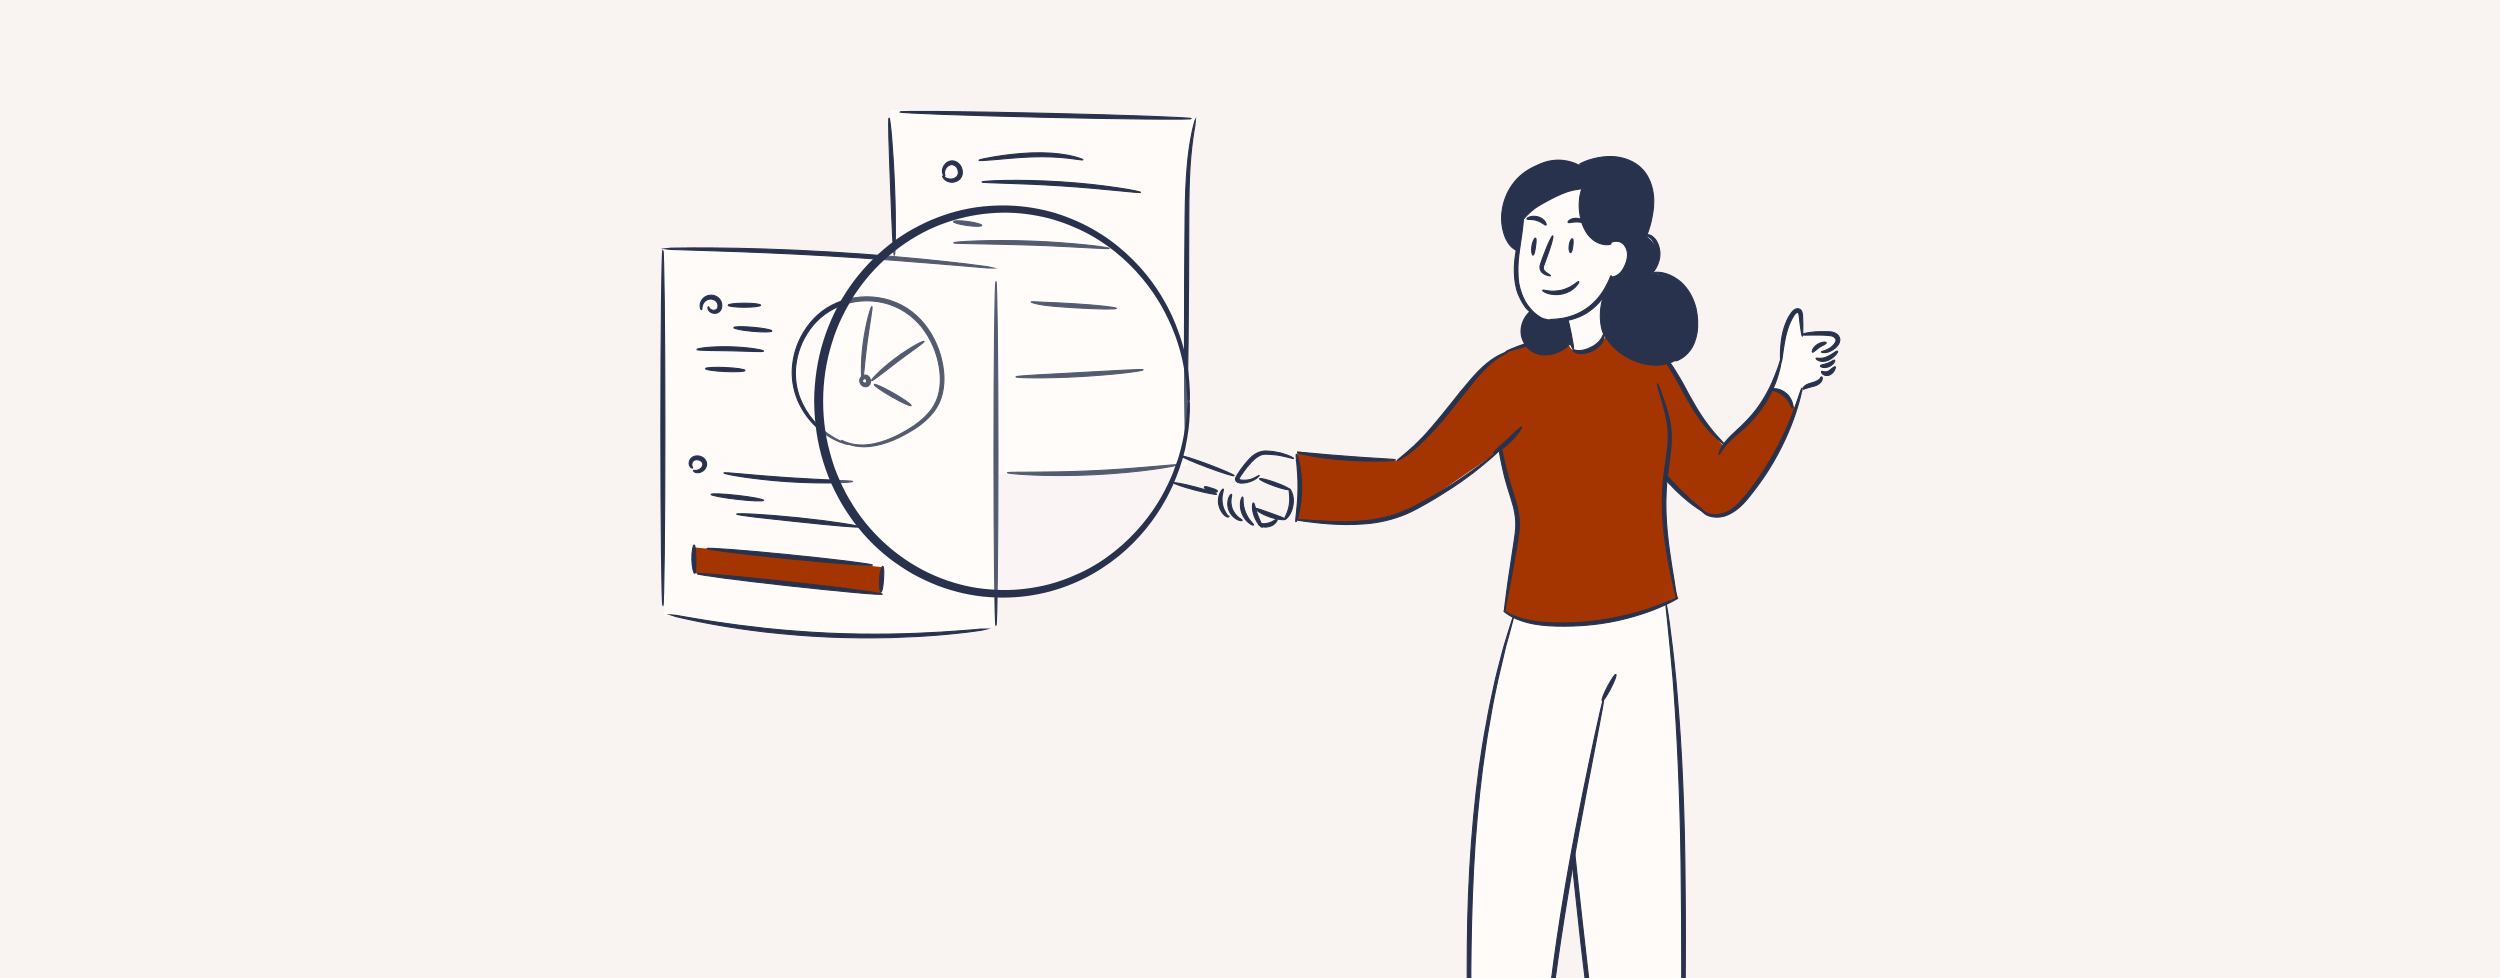 <svg width="1150" height="450" viewBox="0 0 1150 450" fill="none" xmlns="http://www.w3.org/2000/svg">
<g clip-path="url(#clip0_5895_863)">
<rect width="1150" height="450" fill="#F9F3F1"/>
<path d="M304.926 114.942C304.926 124.225 304.926 133.501 304.926 142.769C304.926 189.555 305.126 236.338 305.525 283.116C311.442 284.111 319.811 285.444 329.862 286.801C340.974 288.304 363.538 291.322 385.3 292.283C409.666 293.233 434.067 291.756 458.141 287.875V218.091C470.417 218.317 483.303 218.227 496.741 217.707C514.336 217.04 530.96 215.718 546.499 213.977C546.24 206.901 545.889 196.831 545.551 184.759C543.71 118.073 545.223 96.598 546.319 84.786C547.019 77.145 548.137 66.939 550 54.89L530.802 54.19C490.244 52.758 449.829 51.556 409.558 50.584L410.8 119.316C394.041 117.666 376.333 116.377 357.722 115.609C339.111 114.84 321.663 114.682 304.926 114.942Z" fill="#FFFBF9"/>
<path d="M319.418 263.568V251.803L405.396 260.853V272.92L319.418 263.568Z" fill="#A43400"/>
<path d="M304.926 278.651C305.437 278.651 305.852 242.024 305.852 196.842C305.852 151.66 305.437 115.032 304.926 115.032C304.415 115.032 304 151.66 304 196.842C304 242.024 304.415 278.651 304.926 278.651Z" fill="#28324D" stroke="#28324D" stroke-width="0.5" stroke-miterlimit="10"/>
<path d="M454.155 289.321C452.303 289.809 450.415 290.142 448.508 290.316C446.667 290.587 444.42 290.881 441.732 291.152C439.044 291.424 436.086 291.785 432.811 292.034C429.536 292.283 425.865 292.599 421.958 292.791C418.05 292.983 413.872 293.164 409.479 293.311C400.693 293.503 391.014 293.469 380.873 293.029C370.732 292.588 361.087 291.717 352.346 290.768C347.987 290.225 343.831 289.739 339.924 289.129C336.016 288.519 332.459 287.999 329.184 287.388C325.909 286.778 322.962 286.258 320.375 285.704C317.789 285.151 315.564 284.71 313.758 284.269C311.859 283.926 309.993 283.423 308.179 282.766C310.102 282.875 312.014 283.143 313.893 283.568C315.723 283.896 317.959 284.292 320.567 284.698C323.176 285.105 326.112 285.648 329.399 286.1C332.685 286.552 336.265 287.14 340.138 287.615C344.012 288.089 348.134 288.587 352.493 289.084C361.2 289.977 370.811 290.757 380.907 291.231C391.003 291.706 400.636 291.763 409.4 291.661C413.782 291.559 417.949 291.503 421.822 291.311C425.696 291.118 429.344 290.971 432.652 290.779C435.961 290.587 438.954 290.35 441.585 290.169C444.217 289.988 446.475 289.807 448.361 289.649C450.28 289.377 452.218 289.268 454.155 289.321Z" fill="#28324D" stroke="#28324D" stroke-width="0.5" stroke-miterlimit="10"/>
<path d="M457.271 123.307C455.275 123.366 453.278 123.267 451.297 123.013L435.08 121.634C421.393 120.504 402.466 118.966 381.528 117.734C360.59 116.502 341.629 115.802 327.896 115.361L311.623 114.83C309.628 114.856 307.634 114.723 305.66 114.434C307.639 114.16 309.638 114.054 311.634 114.118C315.474 114.027 321.042 114.005 327.919 114.061C341.674 114.163 360.669 114.671 381.641 115.903C402.612 117.135 421.528 118.842 435.205 120.345C442.048 121.091 447.571 121.77 451.376 122.301C453.365 122.478 455.336 122.815 457.271 123.307Z" fill="#28324D" stroke="#28324D" stroke-width="0.5" stroke-miterlimit="10"/>
<path d="M458.141 287.785C457.633 287.785 457.226 252.328 457.226 208.586C457.226 164.845 457.633 129.388 458.141 129.388C458.649 129.388 459.067 164.845 459.067 208.586C459.067 252.328 458.672 287.785 458.141 287.785Z" fill="#28324D" stroke="#28324D" stroke-width="0.5" stroke-miterlimit="10"/>
<path d="M318.963 216.419C319.11 216.181 320.093 216.713 321.437 216.08C322.185 215.745 322.787 215.151 323.131 214.407C323.303 214.021 323.341 213.589 323.238 213.179C323.136 212.769 322.899 212.406 322.566 212.146C322.191 211.855 321.758 211.648 321.296 211.538C320.835 211.429 320.355 211.421 319.889 211.513C319.528 211.592 319.195 211.765 318.923 212.015C318.651 212.265 318.45 212.584 318.342 212.937C318.149 213.459 318.149 214.032 318.342 214.554C318.489 214.915 318.692 215.119 318.625 215.243C318.557 215.368 318.229 215.379 317.778 214.995C317.484 214.703 317.263 214.347 317.132 213.954C317 213.562 316.962 213.144 317.021 212.734C317.102 212.089 317.366 211.481 317.782 210.982C318.199 210.483 318.75 210.114 319.37 209.92C320.105 209.693 320.884 209.652 321.639 209.8C322.394 209.948 323.1 210.28 323.695 210.767C324.365 211.308 324.821 212.069 324.983 212.915C325.114 213.689 324.983 214.485 324.61 215.175C324.319 215.713 323.92 216.185 323.438 216.56C322.956 216.936 322.401 217.207 321.809 217.357C321.031 217.57 320.202 217.486 319.483 217.12C319.031 216.803 318.896 216.498 318.963 216.419Z" fill="#28324D" stroke="#28324D" stroke-width="0.5" stroke-miterlimit="10"/>
<path d="M392.256 221.46C392.256 221.709 388.868 222.002 383.538 222.115C378.208 222.229 370.686 222.115 362.476 221.584C354.266 221.053 346.869 220.126 341.516 219.346C336.163 218.566 332.933 217.798 332.967 217.56C333.001 217.323 336.355 217.56 341.674 218.058C346.993 218.555 354.424 219.188 362.589 219.742C370.754 220.296 378.174 220.601 383.549 220.872C388.925 221.143 392.245 221.256 392.256 221.46Z" fill="#28324D" stroke="#28324D" stroke-width="0.5" stroke-miterlimit="10"/>
<path d="M351.228 230.163C351.228 230.66 345.717 230.457 339.054 229.688C332.391 228.92 327.015 227.891 327.083 227.428C327.151 226.964 332.594 227.122 339.257 227.891C345.92 228.66 351.296 229.654 351.228 230.163Z" fill="#28324D" stroke="#28324D" stroke-width="0.5" stroke-miterlimit="10"/>
<path d="M395.498 242.37C395.498 242.619 392.279 242.438 387.141 241.997C382.002 241.556 374.921 240.867 367.106 240.019C359.291 239.171 352.211 238.448 347.095 237.838C341.979 237.227 338.817 236.707 338.839 236.481C338.862 236.255 342.058 236.255 347.208 236.538C352.357 236.821 359.472 237.374 367.298 238.188C375.125 239.002 382.194 239.917 387.299 240.697C392.403 241.477 395.531 242.122 395.498 242.37Z" fill="#28324D" stroke="#28324D" stroke-width="0.5" stroke-miterlimit="10"/>
<path d="M319.562 263.755C319.065 263.812 318.32 260.907 318.252 257.245C318.184 253.583 318.828 250.644 319.325 250.689C319.822 250.734 320.025 253.639 320.093 257.211C320.161 260.782 320.07 263.699 319.562 263.755Z" fill="#28324D" stroke="#28324D" stroke-width="0.5" stroke-miterlimit="10"/>
<path d="M405.899 273.306C405.899 273.554 401.077 273.306 393.352 272.582C385.628 271.859 374.955 270.819 363.188 269.519C351.42 268.219 340.771 266.953 333.08 265.936C325.39 264.919 320.658 264.162 320.658 263.913C320.658 263.664 325.491 263.913 333.216 264.636C340.94 265.36 351.612 266.4 363.369 267.688C375.125 268.977 385.774 270.265 393.465 271.282C401.156 272.3 405.921 273.057 405.899 273.306Z" fill="#28324D" stroke="#28324D" stroke-width="0.5" stroke-miterlimit="10"/>
<path d="M401.38 259.96C401.431 259.451 384.407 257.327 363.357 255.217C342.306 253.107 325.199 251.809 325.148 252.318C325.097 252.827 342.121 254.951 363.172 257.061C384.223 259.172 401.329 260.47 401.38 259.96Z" fill="#28324D" stroke="#28324D" stroke-width="0.5" stroke-miterlimit="10"/>
<path d="M405.289 272.209C404.781 272.209 404.363 269.542 404.589 266.264C404.815 262.986 405.594 260.409 406.091 260.488C406.588 260.567 406.644 263.189 406.429 266.399C406.215 269.609 405.797 272.198 405.289 272.209Z" fill="#28324D" stroke="#28324D" stroke-width="0.5" stroke-miterlimit="10"/>
<path d="M386.903 202.505C387.6 202.73 388.28 203.006 388.936 203.33C390.874 204.08 392.916 204.526 394.989 204.653C400.388 205.139 408.293 203.172 416.65 198.21C420.806 195.746 425.312 192.694 428.598 188.139C430.263 185.795 431.417 183.126 431.986 180.306C432.592 177.286 432.722 174.189 432.37 171.129C431.671 164.493 429.343 158.133 425.594 152.615C421.637 146.676 415.809 142.232 409.038 139.989C402.234 137.798 394.91 137.826 388.123 140.069C381.806 142.146 376.318 146.189 372.459 151.609C368.933 156.507 366.731 162.234 366.067 168.235C365.491 173.461 366.213 178.749 368.168 183.629C371.088 190.75 376.188 196.761 382.736 200.798C387.366 203.669 390.427 204.28 390.348 204.494C389.612 204.404 388.889 204.234 388.191 203.986C387.502 203.76 386.655 203.443 385.661 203.059C384.537 202.572 383.44 202.025 382.375 201.42C379.434 199.762 376.749 197.687 374.402 195.26C371.256 192.043 368.736 188.267 366.971 184.127C364.857 179.078 364.03 173.582 364.565 168.133C365.178 161.847 367.424 155.83 371.082 150.682C373.042 147.864 375.423 145.363 378.14 143.267C380.979 141.127 384.149 139.466 387.525 138.351C394.674 135.967 402.396 135.927 409.569 138.238C413.196 139.404 416.59 141.199 419.597 143.539C421.052 144.693 422.419 145.955 423.685 147.314C424.915 148.659 426.048 150.09 427.073 151.597C430.979 157.367 433.378 164.023 434.053 170.959C434.404 174.193 434.24 177.463 433.567 180.646C432.912 183.675 431.627 186.533 429.795 189.032C426.215 193.847 421.517 196.944 417.26 199.34C408.665 204.257 400.444 206.122 394.888 205.365C392.757 205.16 390.679 204.586 388.744 203.669C388.246 203.429 387.763 203.157 387.299 202.856C387.039 202.652 386.881 202.528 386.903 202.505Z" fill="#28324D" stroke="#28324D" stroke-width="0.5" stroke-miterlimit="10"/>
<path d="M396.695 174.971C396.209 174.971 395.825 167.217 397.079 157.745C398.332 148.274 400.647 140.859 401.076 141.006C401.505 141.153 400.06 148.647 398.818 157.96C397.575 167.274 397.225 174.982 396.695 174.971Z" fill="#28324D" stroke="#28324D" stroke-width="0.5" stroke-miterlimit="10"/>
<path d="M396.22 174.305C396.435 174.441 396.22 175.153 396.977 175.786C397.13 175.943 397.319 176.06 397.528 176.127C397.737 176.194 397.958 176.209 398.174 176.17C398.257 176.14 398.333 176.093 398.395 176.03C398.458 175.967 398.506 175.892 398.536 175.809C398.63 175.568 398.653 175.305 398.603 175.051C398.55 174.794 398.429 174.556 398.253 174.362C398.191 174.296 398.115 174.245 398.032 174.212C397.948 174.179 397.858 174.165 397.768 174.17C397.548 174.21 397.342 174.302 397.167 174.44C396.992 174.578 396.853 174.757 396.762 174.961C396.299 175.809 396.695 176.43 396.525 176.634C396.356 176.837 396.187 176.702 395.882 176.362C395.693 176.108 395.562 175.815 395.5 175.504C395.437 175.194 395.444 174.873 395.52 174.565C395.626 174.153 395.818 173.767 396.085 173.435C396.438 172.98 396.943 172.667 397.508 172.553C397.845 172.485 398.193 172.494 398.525 172.58C398.858 172.666 399.167 172.827 399.428 173.051C399.937 173.487 400.28 174.086 400.399 174.746C400.536 175.4 400.449 176.081 400.15 176.679C399.994 176.987 399.769 177.255 399.493 177.463C399.217 177.671 398.897 177.812 398.558 177.877C397.981 177.982 397.386 177.869 396.887 177.561C396.506 177.33 396.184 177.012 395.949 176.634C395.77 176.37 395.654 176.069 395.609 175.754C395.564 175.439 395.592 175.117 395.69 174.814C395.87 174.339 396.13 174.238 396.22 174.305Z" fill="#28324D" stroke="#28324D" stroke-width="0.5" stroke-miterlimit="10"/>
<path d="M425.063 157.034C425.334 157.486 419.71 161.205 413.081 166.189C406.452 171.174 401.28 175.503 400.919 175.118C400.557 174.734 405.233 169.749 411.975 164.72C418.717 159.69 424.792 156.604 425.063 157.034Z" fill="#28324D" stroke="#28324D" stroke-width="0.5" stroke-miterlimit="10"/>
<path d="M419.146 186.579C418.897 187.031 414.888 185.211 410.201 182.521C405.515 179.831 401.923 177.311 402.183 176.87C402.443 176.429 406.429 178.237 411.116 180.928C415.803 183.618 419.338 186.138 419.146 186.579Z" fill="#28324D" stroke="#28324D" stroke-width="0.5" stroke-miterlimit="10"/>
<path d="M325.875 141.085C326.022 141.085 326.078 141.435 326.372 141.819C326.585 142.081 326.849 142.297 327.148 142.452C327.447 142.608 327.775 142.7 328.111 142.724C328.545 142.772 328.983 142.697 329.376 142.509C329.572 142.409 329.745 142.271 329.884 142.102C330.024 141.932 330.128 141.736 330.189 141.526C330.338 140.971 330.33 140.385 330.167 139.835C330.003 139.284 329.69 138.79 329.263 138.406C328.811 138.019 328.27 137.751 327.688 137.625C327.107 137.499 326.503 137.519 325.932 137.683C325.44 137.806 324.978 138.027 324.573 138.331C324.167 138.636 323.827 139.019 323.571 139.457C322.645 141.073 322.984 142.418 322.713 142.475C322.442 142.531 322.352 142.238 322.182 141.616C321.968 140.712 322.043 139.763 322.397 138.903C322.66 138.236 323.067 137.636 323.588 137.143C324.109 136.651 324.732 136.28 325.412 136.055C326.273 135.756 327.198 135.693 328.091 135.872C328.985 136.051 329.814 136.465 330.494 137.072C331.187 137.698 331.676 138.517 331.897 139.424C332.119 140.331 332.063 141.284 331.736 142.158C331.572 142.562 331.327 142.928 331.017 143.233C330.706 143.538 330.336 143.777 329.929 143.933C329.252 144.168 328.52 144.191 327.829 144.001C327.35 143.89 326.906 143.662 326.537 143.336C326.168 143.01 325.886 142.598 325.717 142.136C325.548 141.424 325.773 141.073 325.875 141.085Z" fill="#28324D" stroke="#28324D" stroke-width="0.5" stroke-miterlimit="10"/>
<path d="M342.408 141.323C346.543 141.323 349.896 140.908 349.896 140.397C349.896 139.885 346.543 139.47 342.408 139.47C338.273 139.47 334.921 139.885 334.921 140.397C334.921 140.908 338.273 141.323 342.408 141.323Z" fill="#28324D" stroke="#28324D" stroke-width="0.5" stroke-miterlimit="10"/>
<path d="M351.251 161.51C351.183 162.03 344.339 161.51 335.914 161.363C327.49 161.216 320.635 161.284 320.59 160.764C320.544 160.244 327.422 159.294 335.96 159.521C344.497 159.747 351.318 161.024 351.251 161.51Z" fill="#28324D" stroke="#28324D" stroke-width="0.5" stroke-miterlimit="10"/>
<path d="M342.719 170.401C342.742 169.89 338.68 169.291 333.646 169.063C328.611 168.835 324.511 169.065 324.488 169.576C324.465 170.087 328.527 170.687 333.562 170.915C338.596 171.143 342.696 170.913 342.719 170.401Z" fill="#28324D" stroke="#28324D" stroke-width="0.5" stroke-miterlimit="10"/>
<path d="M355.106 152.264C355.152 151.754 351.255 150.991 346.403 150.561C341.551 150.13 337.581 150.194 337.535 150.704C337.49 151.214 341.387 151.976 346.239 152.407C351.091 152.838 355.061 152.774 355.106 152.264Z" fill="#28324D" stroke="#28324D" stroke-width="0.5" stroke-miterlimit="10"/>
<path d="M408.982 54.303C409.23 54.303 409.693 57.807 410.179 63.514C410.664 69.222 411.161 77.078 411.5 85.86C411.839 94.642 411.929 102.509 411.884 108.24C411.839 113.97 411.636 117.519 411.387 117.519C411.139 117.519 410.856 113.981 410.574 108.274C410.292 102.566 409.987 94.71 409.659 85.928C409.332 77.146 409.027 69.313 408.88 63.594C408.733 57.874 408.699 54.325 408.982 54.303Z" fill="#28324D" stroke="#28324D" stroke-width="0.5" stroke-miterlimit="10"/>
<path d="M548.024 54.573C548.035 54.062 518.014 52.959 480.969 52.112C443.925 51.264 413.884 50.991 413.873 51.503C413.861 52.015 443.882 53.117 480.927 53.965C517.972 54.813 548.012 55.085 548.024 54.573Z" fill="#28324D" stroke="#28324D" stroke-width="0.5" stroke-miterlimit="10"/>
<path d="M545.46 202.301C545.185 200.381 545.076 198.441 545.132 196.503C545.042 192.762 544.974 187.359 544.918 180.679C544.828 167.33 544.828 148.873 544.918 128.494C544.997 118.321 545.076 108.59 545.144 99.762C545.211 90.935 545.528 82.944 546.126 76.275C546.562 71.001 547.316 65.758 548.385 60.575C548.791 58.744 549.13 57.332 549.424 56.382C549.512 55.882 549.684 55.401 549.932 54.958C549.789 56.905 549.525 58.842 549.142 60.756C548.566 64.441 547.888 69.799 547.448 76.433C547.007 83.068 546.872 91.003 546.86 99.83C546.849 108.658 546.759 118.31 546.759 128.505C546.646 148.85 546.442 167.33 546.205 180.69C546.081 187.37 545.957 192.773 545.821 196.514C545.861 198.45 545.74 200.385 545.46 202.301Z" fill="#28324D" stroke="#28324D" stroke-width="0.5" stroke-miterlimit="10"/>
<path d="M541.519 213.864C541.519 214.09 537.25 214.995 530.226 215.944C523.201 216.894 513.422 217.899 502.591 218.408C491.761 218.917 481.936 218.815 474.844 218.487C467.752 218.159 463.381 217.696 463.393 217.459C463.404 217.221 467.786 217.21 474.867 217.187C481.947 217.165 491.727 217.063 502.512 216.566C513.297 216.068 523.032 215.277 530.09 214.644C537.149 214.011 541.485 213.593 541.519 213.864Z" fill="#28324D" stroke="#28324D" stroke-width="0.5" stroke-miterlimit="10"/>
<path d="M433.646 80.92C433.77 80.841 434.019 81.124 434.516 81.486C435.185 81.958 435.961 82.257 436.774 82.356C437.34 82.434 437.915 82.393 438.463 82.236C439.012 82.078 439.521 81.807 439.959 81.44C440.408 81.017 440.706 80.457 440.806 79.847C440.894 79.152 440.797 78.446 440.524 77.801C440.317 77.184 439.918 76.649 439.385 76.275C438.853 75.901 438.215 75.707 437.565 75.721C437.016 75.815 436.496 76.035 436.047 76.365C435.598 76.694 435.233 77.124 434.979 77.62C434.576 78.334 434.409 79.157 434.504 79.971C434.572 80.559 434.719 80.898 434.595 80.977C434.47 81.056 434.143 80.841 433.815 80.174C433.611 79.686 433.505 79.161 433.505 78.632C433.505 78.102 433.611 77.577 433.815 77.089C434.078 76.397 434.491 75.771 435.024 75.258C435.662 74.62 436.483 74.197 437.373 74.048C438.392 73.888 439.434 74.122 440.286 74.704C441.163 75.292 441.846 76.125 442.251 77.1C442.652 78.072 442.773 79.137 442.602 80.174C442.416 81.176 441.884 82.08 441.1 82.729C440.467 83.218 439.731 83.555 438.948 83.714C438.164 83.873 437.355 83.849 436.582 83.644C435.567 83.406 434.665 82.823 434.03 81.994C433.578 81.384 433.556 80.966 433.646 80.92Z" fill="#28324D" stroke="#28324D" stroke-width="0.5" stroke-miterlimit="10"/>
<path d="M498.198 73.495C498.13 73.777 495.488 73.234 491.196 72.749C489.05 72.489 486.476 72.308 483.63 72.183C480.784 72.059 477.633 72.093 474.335 72.183C467.729 72.455 461.755 73.076 457.396 73.449C453.036 73.822 450.349 74.003 450.315 73.743C450.281 73.483 452.924 72.884 457.226 72.161C462.854 71.213 468.533 70.605 474.234 70.341C477.622 70.217 480.784 70.273 483.697 70.454C486.271 70.626 488.831 70.95 491.366 71.426C495.68 72.285 498.198 73.291 498.198 73.495Z" fill="#28324D" stroke="#28324D" stroke-width="0.5" stroke-miterlimit="10"/>
<path d="M524.658 88.483C524.658 88.743 520.536 88.336 513.952 87.68C507.368 87.025 498.277 86.166 488.203 85.499C478.13 84.832 469.005 84.504 462.387 84.301C455.769 84.097 451.681 83.962 451.67 83.702C451.659 83.442 455.769 83.125 462.398 83.001C469.028 82.876 478.209 83.001 488.373 83.668C498.537 84.335 507.571 85.397 514.167 86.392C520.762 87.386 524.703 88.245 524.658 88.483Z" fill="#28324D" stroke="#28324D" stroke-width="0.5" stroke-miterlimit="10"/>
<path d="M451.637 103.705C451.706 103.198 448.84 102.392 445.236 101.905C441.633 101.418 438.656 101.435 438.588 101.942C438.519 102.449 441.385 103.255 444.989 103.742C448.592 104.229 451.569 104.213 451.637 103.705Z" fill="#28324D" stroke="#28324D" stroke-width="0.5" stroke-miterlimit="10"/>
<path d="M510.27 114.264C510.27 114.524 506.227 114.264 499.756 113.936C493.285 113.608 484.341 113.055 474.482 112.749C464.623 112.444 455.656 112.241 449.174 112.139C442.692 112.037 438.671 111.958 438.66 111.698C438.649 111.438 442.658 111.077 449.152 110.839C455.645 110.602 464.635 110.545 474.55 110.907C484.465 111.269 493.421 112.037 499.881 112.693C506.34 113.348 510.293 114.015 510.27 114.264Z" fill="#28324D" stroke="#28324D" stroke-width="0.5" stroke-miterlimit="10"/>
<path d="M513.568 141.854C513.568 142.351 504.725 142.227 493.873 141.549C488.463 141.199 483.551 140.859 479.993 140.339C476.436 139.82 474.347 139.13 474.347 138.893C474.347 138.655 476.605 138.893 480.106 139.04C483.607 139.187 488.565 139.356 493.986 139.718C504.838 140.385 513.602 141.345 513.568 141.854Z" fill="#28324D" stroke="#28324D" stroke-width="0.5" stroke-miterlimit="10"/>
<path d="M525.889 170.122C525.889 170.371 522.67 170.924 517.385 171.535C512.1 172.145 504.782 172.801 496.685 173.241C488.587 173.682 481.236 173.852 475.916 173.818C470.597 173.784 467.311 173.603 467.311 173.354C467.311 173.106 470.586 172.823 475.883 172.518L496.583 171.388L517.272 170.257C522.58 169.964 525.866 169.873 525.889 170.122Z" fill="#28324D" stroke="#28324D" stroke-width="0.5" stroke-miterlimit="10"/>
<g filter="url(#filter0_b_5895_863)">
<ellipse cx="462" cy="185.5" rx="85" ry="89.5" fill="white" fill-opacity="0.2"/>
</g>
<path d="M567.767 218.856C567.598 219.196 562.16 217.497 555.534 215.033C548.907 212.569 543.64 210.276 543.725 209.851C543.81 209.426 549.332 211.21 555.958 213.674C562.585 216.138 567.852 218.516 567.767 218.856Z" fill="#28324D" stroke="#28324D" stroke-width="0.5" stroke-miterlimit="10"/>
<path d="M559.697 227.352C559.612 227.692 555.109 226.842 549.587 225.398C544.065 223.953 539.732 222.424 539.817 222.084C539.902 221.745 544.404 222.594 549.927 224.038C555.449 225.483 559.782 227.012 559.697 227.352Z" fill="#28324D" stroke="#28324D" stroke-width="0.5" stroke-miterlimit="10"/>
<path d="M546.783 184.363C546.698 184.363 546.698 183.854 546.613 182.919C546.613 182.494 546.528 181.9 546.528 181.22C546.528 180.88 546.528 180.54 546.443 180.116C546.443 179.691 546.358 179.266 546.358 178.841C546.273 177.907 546.188 176.972 546.103 175.783C545.933 174.678 545.764 173.489 545.594 172.13C545.169 169.496 544.659 166.522 543.81 163.209C543.64 162.36 543.385 161.51 543.13 160.66C542.875 159.811 542.62 158.876 542.365 158.027C541.771 156.243 541.176 154.289 540.326 152.42C539.647 150.466 538.712 148.512 537.778 146.473C537.268 145.453 536.758 144.434 536.248 143.414C535.739 142.395 535.144 141.375 534.549 140.271C529.707 131.86 522.74 123.025 513.225 115.378C508.467 111.555 503.03 108.072 497.083 105.269C491.051 102.465 484.51 100.086 477.458 98.812C470.407 97.453 463.015 96.943 455.369 97.622C447.808 98.217 440.077 100.001 432.601 102.805C417.648 108.582 403.715 119.286 393.775 133.729C393.181 134.664 392.501 135.513 391.991 136.448C391.397 137.382 390.802 138.317 390.292 139.251C389.188 141.205 388.083 143.074 387.149 145.113C385.195 149.106 383.496 153.269 382.221 157.602C380.862 161.935 379.843 166.353 379.163 170.855C378.483 175.358 378.143 179.946 378.143 184.618C378.143 189.291 378.483 193.879 379.163 198.381C379.843 202.884 380.947 207.302 382.221 211.635C383.496 215.967 385.28 220.13 387.149 224.123C388.083 226.162 389.188 228.031 390.292 229.985C390.887 230.92 391.482 231.854 391.991 232.789C392.586 233.723 393.181 234.573 393.775 235.508C403.715 249.95 417.648 260.655 432.601 266.432C440.077 269.32 447.808 271.105 455.369 271.614C462.93 272.294 470.407 271.784 477.458 270.425C484.51 269.151 491.051 266.772 497.083 263.968C503.115 261.165 508.467 257.681 513.225 253.858C522.74 246.212 529.707 237.377 534.549 228.966C535.144 227.861 535.739 226.842 536.248 225.822C536.758 224.803 537.268 223.784 537.778 222.764C538.712 220.725 539.647 218.771 540.326 216.817C541.091 214.863 541.686 212.994 542.365 211.21C542.705 210.275 542.875 209.426 543.13 208.576C543.385 207.727 543.64 206.877 543.81 206.028C544.659 202.714 545.169 199.741 545.594 197.107C545.764 195.833 545.933 194.558 546.103 193.454C546.188 192.349 546.273 191.33 546.358 190.395C546.443 189.971 546.443 189.546 546.443 189.121C546.443 188.696 546.443 188.356 546.528 188.017C546.613 187.337 546.613 186.742 546.613 186.317C546.698 185.383 546.783 184.873 546.783 184.873C546.868 184.873 546.868 185.383 546.868 186.317C546.868 186.742 546.868 187.337 546.868 188.017C546.868 188.356 546.868 188.696 546.868 189.121C546.868 189.546 546.868 189.971 546.783 190.395C546.698 191.33 546.698 192.349 546.613 193.454C546.528 194.558 546.358 195.833 546.273 197.107C545.933 199.741 545.424 202.799 544.744 206.197C544.574 207.047 544.319 207.897 544.064 208.831C543.81 209.681 543.64 210.615 543.3 211.55C542.705 213.419 542.195 215.288 541.346 217.327C540.666 219.366 539.732 221.32 538.882 223.444C538.372 224.463 537.863 225.568 537.353 226.587C536.843 227.692 536.248 228.711 535.654 229.815C530.896 238.396 523.93 247.571 514.244 255.472C509.402 259.38 503.88 263.034 497.763 266.007C491.646 268.981 484.934 271.359 477.628 272.804C470.407 274.248 462.761 274.758 454.945 274.163C447.128 273.653 439.143 271.784 431.411 268.896C427.588 267.366 423.765 265.582 420.027 263.543C416.374 261.419 412.806 259.041 409.323 256.407C402.526 251.055 396.324 244.598 391.227 237.122C390.632 236.187 389.952 235.253 389.358 234.318C388.763 233.384 388.168 232.364 387.574 231.43C386.469 229.476 385.365 227.437 384.345 225.398C382.306 221.32 380.607 216.987 379.248 212.569C377.889 208.151 376.784 203.564 376.104 198.891C375.425 194.218 375.085 189.461 375 184.703C375 179.946 375.425 175.188 376.104 170.515C376.784 165.843 377.889 161.255 379.248 156.837C380.607 152.42 382.391 148.087 384.345 144.009C385.28 141.97 386.469 139.931 387.574 137.977C388.168 137.042 388.763 136.023 389.358 135.088C389.952 134.154 390.632 133.219 391.227 132.285C396.324 124.894 402.526 118.437 409.323 113C412.721 110.366 416.289 107.902 420.027 105.863C423.765 103.824 427.503 101.955 431.411 100.511C439.143 97.537 447.128 95.753 454.945 95.244C462.761 94.649 470.407 95.159 477.628 96.603C484.849 97.962 491.561 100.426 497.763 103.399C503.88 106.373 509.402 109.941 514.244 113.934C523.93 121.835 530.896 130.926 535.654 139.591C536.248 140.696 536.843 141.715 537.353 142.82C537.863 143.924 538.372 144.943 538.882 145.963C539.817 148.087 540.666 150.126 541.346 152.08C542.11 154.034 542.705 155.988 543.3 157.857C543.555 158.791 543.81 159.726 544.064 160.576C544.319 161.425 544.574 162.275 544.744 163.209C545.509 166.607 546.018 169.666 546.273 172.3C546.443 173.659 546.528 174.848 546.613 175.953C546.698 177.057 546.698 178.077 546.783 179.011C546.783 179.436 546.783 179.861 546.868 180.286C546.868 180.71 546.868 181.05 546.868 181.39C546.868 182.07 546.868 182.664 546.868 183.089C546.868 183.854 546.868 184.363 546.783 184.363Z" fill="#28324D" stroke="#28324D" stroke-miterlimit="10"/>
<path d="M765.831 273.447C766.145 276.485 766.669 280.78 767.297 285.912C768.24 294.292 771.802 328.336 773.582 374.845C775.677 429.629 772.535 429.839 774.316 459.588C775.049 471.529 771.906 483.471 773.163 495.307C773.582 499.288 774.944 510.077 769.392 514.896C768.45 515.734 766.878 516.781 764.888 517.41C759.965 519.19 755.67 517.933 754.413 517.619C751.061 516.572 748.023 514.581 744.881 510.81C738.282 502.849 736.187 493.212 734.406 483.575C731.159 465.768 730.216 456.759 729.797 450.16C727.911 414.022 723.198 378.616 720.684 359.342C719.636 351.8 718.379 342.477 717.751 329.174C716.703 306.653 716.284 295.235 721.731 287.274C732.939 271.038 760.174 272.924 765.831 273.447Z" fill="#FFFBF9"/>
<path d="M769.392 514.791C769.287 514.791 769.497 513.953 769.916 512.382C770.23 510.811 770.754 508.611 771.278 505.573C772.325 499.707 773.268 491.013 773.477 480.329C773.582 474.986 773.582 469.12 773.582 462.731C773.582 456.446 773.582 449.637 773.582 442.514C773.582 428.268 773.477 412.66 773.268 396.215C773.058 379.769 772.535 364.161 771.906 350.02C771.278 335.774 770.44 322.994 769.602 312.31C768.659 301.625 767.821 292.931 767.192 286.96C766.878 283.923 766.669 281.618 766.459 280.047C766.354 278.476 766.25 277.638 766.354 277.638C766.459 277.638 766.564 278.476 766.878 280.047C767.192 281.618 767.507 283.923 767.926 286.856C768.764 292.826 769.811 301.521 770.859 312.205C771.801 322.89 772.849 335.669 773.582 349.915C774.315 364.161 774.839 379.769 775.049 396.215C775.258 412.66 775.363 428.268 775.258 442.514C775.258 449.637 775.153 456.341 775.153 462.731C775.153 469.016 775.049 474.986 774.839 480.329C774.525 491.118 773.373 499.812 772.116 505.678C771.487 508.611 770.859 510.916 770.44 512.382C769.706 514.058 769.392 514.791 769.392 514.791Z" fill="#28324D" stroke="#28324D" stroke-width="0.5" stroke-miterlimit="10"/>
<path d="M748.442 514.896C748.442 514.896 747.919 514.477 746.976 513.639C746.452 513.22 745.928 512.592 745.3 511.963C744.986 511.649 744.671 511.23 744.357 510.811C744.043 510.392 743.729 509.973 743.31 509.449C740.377 505.574 737.234 499.184 735.139 490.699C733.044 482.319 731.892 472.054 730.425 460.741C729.064 449.428 727.492 437.067 726.131 423.973C723.198 397.891 720.998 374.217 719.531 357.038C718.798 348.449 718.274 341.535 717.96 336.717C717.855 334.308 717.646 332.422 717.646 331.165C717.541 329.908 717.541 329.28 717.646 329.175C717.751 329.175 717.855 329.803 717.96 331.06C718.17 332.317 718.379 334.203 718.589 336.612C719.112 341.431 719.846 348.344 720.684 356.934C722.464 374.008 724.874 397.681 727.807 423.764C729.273 436.858 730.74 449.218 731.997 460.531C733.358 471.844 734.301 482.005 736.291 490.385C738.177 498.765 741.11 505.05 743.833 509.03C746.557 513.011 748.652 514.792 748.442 514.896Z" fill="#28324D" stroke="#28324D" stroke-width="0.5" stroke-miterlimit="10"/>
<path d="M697.429 280.779C696.486 282.351 695.962 283.712 694.077 290.207C687.373 313.671 684.859 329.069 684.859 329.069C679.935 358.504 677.945 381.758 677.945 381.758C674.803 419.049 675.326 449.008 676.06 488.603C676.269 501.383 676.688 511.858 676.898 518.876C677.421 519.923 679.831 524.113 685.068 525.999C685.697 526.208 691.248 528.094 696.8 525.266C698.371 524.428 700.99 522.647 703.818 517.409C708.323 508.925 708.427 500.754 708.427 499.497C708.846 480.956 713.141 462.73 715.341 444.294C716.388 435.39 717.541 428.686 719.636 415.278C722.778 395.795 725.606 381.339 729.901 359.028C731.682 349.705 734.301 336.925 737.443 321.527C740.167 316.918 743.728 310.214 746.452 301.415C750.327 288.95 754.308 275.961 748.547 268.943C739.643 257.734 707.485 263.705 697.429 280.779Z" fill="#FFFBF9"/>
<path d="M677.003 518.771C676.898 518.771 676.898 517.933 676.793 516.362C676.688 514.791 676.584 512.486 676.479 509.448C676.165 503.478 675.85 494.679 675.536 483.994C675.222 473.205 674.908 460.426 674.908 446.18C674.908 431.934 675.117 416.221 676.06 399.775C677.003 383.33 678.469 367.722 680.355 353.581C681.402 346.562 682.345 339.858 683.602 333.573C684.23 330.431 684.649 327.393 685.278 324.565C685.906 321.737 686.535 318.908 687.059 316.29C688.106 311.052 689.468 306.339 690.515 302.149C691.039 300.054 691.563 298.168 692.087 296.387C692.61 294.607 693.134 293.035 693.553 291.569C694.496 288.741 695.124 286.436 695.648 284.97C696.172 283.503 696.486 282.665 696.486 282.665C696.591 282.665 696.381 283.503 695.962 285.074C695.543 286.646 694.915 288.845 694.182 291.778C693.763 293.245 693.344 294.816 692.82 296.597C692.401 298.378 691.877 300.263 691.458 302.358C690.515 306.548 689.258 311.262 688.211 316.499C687.687 319.118 687.059 321.841 686.535 324.774C686.011 327.603 685.487 330.64 684.964 333.783C683.811 339.963 682.973 346.667 681.926 353.79C680.145 367.931 678.679 383.434 677.841 399.88C677.003 416.326 676.688 431.934 676.584 446.18C676.584 460.426 676.688 473.205 676.793 483.994C677.003 494.783 677.107 503.478 677.212 509.448C677.212 512.486 677.317 514.791 677.212 516.362C677.107 517.933 677.107 518.771 677.003 518.771Z" fill="#28324D" stroke="#28324D" stroke-width="0.5" stroke-miterlimit="10"/>
<path d="M737.024 322.365C736.605 322.156 737.653 319.223 739.433 315.871C741.214 312.519 742.89 310.005 743.309 310.214C743.728 310.424 742.681 313.357 740.9 316.709C739.224 320.061 737.443 322.575 737.024 322.365Z" fill="#28324D" stroke="#28324D" stroke-width="0.5" stroke-miterlimit="10"/>
<path d="M701.828 521.075C701.724 521.075 702.038 520.342 702.457 519.085C702.666 518.456 702.981 517.723 703.295 516.78C703.609 515.837 704.028 514.79 704.447 513.533C706.018 508.714 707.799 501.487 709.056 492.373C710.313 483.26 711.046 472.366 712.513 460.32C713.875 448.274 715.655 434.97 717.855 421.143C722.255 393.385 727.283 368.559 731.054 350.542C732.939 341.534 734.51 334.306 735.663 329.278C736.186 326.764 736.71 324.878 737.024 323.517C737.339 322.155 737.548 321.526 737.653 321.526C737.758 321.526 737.653 322.26 737.443 323.621C737.234 324.983 736.92 326.973 736.396 329.487C735.453 334.515 734.091 341.848 732.311 350.856C728.854 368.873 724.035 393.804 719.636 421.458C717.436 435.285 715.551 448.483 714.084 460.529C712.618 472.576 711.675 483.47 710.313 492.583C708.951 501.696 706.961 508.924 705.18 513.742C704.761 514.999 704.342 516.047 703.923 516.885C703.504 517.828 703.19 518.561 702.876 519.189C702.247 520.446 701.933 521.075 701.828 521.075Z" fill="#28324D" stroke="#28324D" stroke-width="0.5" stroke-miterlimit="10"/>
<path d="M760.907 159.06C761.955 160.212 763.631 161.888 765.411 164.193C772.953 173.411 775.258 180.324 779.762 188.076C782.381 192.475 786.466 198.655 792.961 205.359C793.903 204.312 795.37 202.636 797.255 200.645C802.912 194.675 804.064 194.465 807.521 190.485C810.244 187.342 813.177 184.095 815.063 179.172C815.901 177.077 817.262 172.887 817.577 172.049C818.31 169.849 818.834 167.964 819.253 166.707C819.462 163.355 819.672 160.526 819.986 158.536C821.243 148.794 822.919 146.071 824.7 144.395C825.433 143.766 826.585 142.719 827.528 143.033C829.413 143.662 829.309 149.213 828.89 153.822C830.356 153.718 832.242 153.508 834.442 153.299C841.041 152.775 842.612 152.775 843.764 153.927C845.021 155.184 845.126 157.07 845.126 157.489C845.231 160.212 843.24 160.631 842.926 163.459C842.612 166.392 844.602 167.649 843.555 169.64C843.345 169.954 843.24 170.163 841.564 171.525C839.155 173.515 837.374 174.877 837.165 174.982C833.708 177.496 832.975 178.02 831.823 178.439C830.88 178.753 829.937 178.962 829.413 179.067C827.004 186.714 824.386 192.999 822.186 197.817C818.31 206.302 814.853 212.063 814.015 213.634C810.873 218.872 808.778 221.7 804.902 226.833C801.341 231.547 799.141 233.956 795.684 235.632C794.218 236.365 791.599 237.517 788.456 237.308C784.685 236.994 782.171 234.794 779.867 232.699C771.382 225.052 767.087 221.176 762.164 214.472C759.022 210.178 756.193 206.302 754.413 202.636C746.871 186.19 757.031 165.973 760.907 159.06Z" fill="#A43400"/>
<path d="M826 189.5C824.4 182.7 818 179.334 815 178.5L818.5 169L819.5 164.5C820.167 159.667 822.1 149.001 824.5 145.001C826.9 141.001 827.833 143.334 828 145.001L829.5 154C831.833 153.667 837.4 153.1 841 153.5C844.6 153.9 845.667 156.333 845.5 157.5C844.833 159.333 843 163.3 843 164.5C843 165.7 844.167 168 844.5 169C843.7 171.8 834 176.5 829.5 178.5L826 189.5Z" fill="#FFFBF9"/>
<path d="M793.17 204.417C793.065 204.626 790.446 202.741 786.99 198.97C785.209 197.084 783.323 194.78 781.333 191.952C779.343 189.228 777.457 185.981 775.572 182.629C773.686 179.277 772.01 176.03 770.334 173.097C768.658 170.164 767.087 167.65 765.725 165.555C762.897 161.365 760.697 159.165 760.907 158.955C761.012 158.851 763.63 160.736 766.668 164.821C768.239 166.812 770.02 169.326 771.696 172.259C773.477 175.087 775.258 178.334 777.038 181.791C778.924 185.143 780.705 188.285 782.59 191.114C784.371 193.837 786.256 196.246 787.828 198.236C791.075 202.112 793.379 204.207 793.17 204.417Z" fill="#28324D" stroke="#28324D" stroke-width="0.5" stroke-miterlimit="10"/>
<path d="M784.161 235.632C784.057 235.841 781.962 234.689 778.819 232.384C775.677 230.08 771.696 226.623 767.716 222.328C763.735 217.929 760.697 213.634 758.707 210.282C756.717 207.035 755.774 204.835 755.984 204.73C756.403 204.416 761.221 212.691 768.973 221.176C776.724 229.766 784.476 235.213 784.161 235.632Z" fill="#28324D" stroke="#28324D" stroke-width="0.5" stroke-miterlimit="10"/>
<path d="M819.357 164.926C819.567 164.926 819.357 167.964 817.891 172.677C816.529 177.391 813.701 183.676 809.092 189.647C806.787 192.684 804.273 195.198 801.864 197.398C799.455 199.493 797.15 201.274 795.474 203.055C793.798 204.731 792.646 206.302 791.913 207.349C791.18 208.502 790.865 209.13 790.761 209.13C790.656 209.13 790.761 208.292 791.284 207.035C791.808 205.778 792.96 203.997 794.532 202.217C796.208 200.331 798.407 198.446 800.712 196.246C803.016 194.046 805.426 191.532 807.625 188.704C812.025 182.943 814.958 176.867 816.634 172.363C818.519 167.859 819.043 164.926 819.357 164.926Z" fill="#28324D" stroke="#28324D" stroke-width="0.5" stroke-miterlimit="10"/>
<path d="M829.099 154.66C828.89 154.66 828.471 152.565 828.052 149.108C827.947 148.27 827.842 147.328 827.737 146.28C827.633 145.756 827.633 145.233 827.528 144.709C827.423 144.185 827.318 143.871 827.109 143.766C826.899 143.661 826.795 143.661 826.376 143.871C826.061 144.08 825.642 144.499 825.328 144.918C824.7 145.966 824.071 147.013 823.547 148.166C821.452 152.879 820.824 157.698 820.3 161.05C819.881 164.507 819.567 166.602 819.253 166.602C819.043 166.602 818.938 164.402 819.043 160.945C819.253 157.488 819.672 152.46 821.976 147.432C822.5 146.175 823.233 145.023 823.966 143.976C824.385 143.347 824.909 142.823 825.538 142.404C825.852 142.195 826.271 142.09 826.795 141.985C827.318 141.985 827.737 142.09 828.156 142.404C828.89 143.033 828.994 143.871 829.099 144.395C829.204 145.023 829.204 145.442 829.204 146.071C829.204 147.118 829.309 148.061 829.309 148.899C829.309 152.565 829.309 154.66 829.099 154.66Z" fill="#28324D" stroke="#28324D" stroke-width="0.5" stroke-miterlimit="10"/>
<path d="M837.793 161.888C837.793 161.574 839.365 161.574 841.46 160.317C842.507 159.688 843.555 158.746 844.288 157.489C844.602 156.86 844.707 156.336 844.393 155.813C844.078 155.289 843.45 154.765 842.717 154.556C841.879 154.346 841.041 154.346 840.098 154.241C839.155 154.137 838.317 154.137 837.479 154.137C835.803 154.137 834.337 154.137 833.08 154.137C830.566 154.137 828.994 154.241 828.89 153.927C828.89 153.718 830.356 153.194 832.975 152.88C834.232 152.67 835.803 152.565 837.479 152.565C838.317 152.565 839.26 152.565 840.203 152.565C841.145 152.565 842.088 152.565 843.24 152.88C844.288 153.194 845.44 153.822 845.964 154.975C846.278 155.498 846.383 156.127 846.278 156.755C846.173 157.384 845.964 157.908 845.754 158.327C844.707 159.898 843.345 160.841 842.088 161.469C840.831 162.098 839.784 162.202 839.05 162.202C838.212 162.202 837.793 161.993 837.793 161.888Z" fill="#28324D" stroke="#28324D" stroke-width="0.5" stroke-miterlimit="10"/>
<path d="M833.708 161.992C833.499 161.888 833.603 161.364 833.918 160.631C834.337 159.897 834.965 159.164 836.013 158.431C837.06 157.802 838.108 157.488 838.841 157.383C839.574 157.279 840.098 157.488 840.098 157.698C840.098 158.221 838.527 158.745 836.851 159.793C835.279 160.945 834.127 162.202 833.708 161.992Z" fill="#28324D" stroke="#28324D" stroke-width="0.5" stroke-miterlimit="10"/>
<path d="M845.335 161.573C845.44 161.783 845.126 162.307 844.497 163.145C843.764 163.878 842.717 164.925 841.145 165.659C839.574 166.392 837.898 166.392 836.851 165.973C835.698 165.554 835.279 165.03 835.384 164.821C835.489 164.611 836.117 164.821 837.06 164.821C838.003 164.821 839.26 164.716 840.517 164.087C841.774 163.564 842.926 162.726 843.764 162.202C844.497 161.678 845.126 161.364 845.335 161.573Z" fill="#28324D" stroke="#28324D" stroke-width="0.5" stroke-miterlimit="10"/>
<path d="M843.869 165.659C844.078 165.764 843.974 166.288 843.555 166.916C843.136 167.545 842.298 168.278 841.25 168.697C840.203 169.116 839.155 169.116 838.422 169.011C837.689 168.802 837.27 168.592 837.374 168.278C837.479 167.754 839.05 167.754 840.622 167.126C842.402 166.497 843.555 165.45 843.869 165.659Z" fill="#28324D" stroke="#28324D" stroke-width="0.5" stroke-miterlimit="10"/>
<path d="M844.184 168.696C844.393 168.801 844.288 169.325 843.974 170.058C843.66 170.687 843.031 171.734 841.879 172.363C840.622 172.991 839.26 172.782 838.527 172.153C837.794 171.525 837.794 170.896 838.003 170.791C838.213 170.687 838.527 171.001 839.156 171.001C839.679 171.106 840.517 171.106 841.146 170.687C841.879 170.268 842.508 169.639 843.031 169.22C843.555 168.906 843.974 168.592 844.184 168.696Z" fill="#28324D" stroke="#28324D" stroke-width="0.5" stroke-miterlimit="10"/>
<path d="M829.413 179.067C829.204 178.962 829.309 178.229 830.251 177.496C831.089 176.762 832.556 176.343 834.022 175.924C835.279 175.61 836.327 174.982 836.955 174.458C837.479 173.934 837.584 173.306 837.898 173.306C838.003 173.306 838.108 173.41 838.212 173.725C838.317 174.039 838.212 174.563 838.003 175.086C837.479 176.239 836.117 177.181 834.546 177.6C833.08 178.019 831.823 178.229 830.985 178.543C830.147 178.753 829.623 179.172 829.413 179.067Z" fill="#28324D" stroke="#28324D" stroke-width="0.5" stroke-miterlimit="10"/>
<path d="M782.276 234.27C782.381 234.165 783.114 235.108 785 235.946C786.781 236.784 789.818 237.203 793.17 236.051C794.846 235.422 796.522 234.48 798.094 233.118C799.665 231.756 801.236 230.08 802.807 228.195C805.845 224.424 808.988 220.129 812.025 215.31C817.996 205.778 822.291 196.56 824.805 189.647C827.424 182.733 828.681 178.334 828.89 178.438C828.995 178.438 828.785 179.591 828.366 181.581C828.157 182.628 827.843 183.781 827.424 185.247C827.005 186.609 826.586 188.285 825.957 190.066C823.653 197.084 819.567 206.616 813.492 216.253C810.454 221.072 807.207 225.366 804.064 229.242C802.493 231.128 800.817 232.908 799.036 234.27C797.256 235.632 795.37 236.679 793.589 237.308C789.818 238.46 786.571 237.727 784.686 236.679C782.8 235.422 782.276 234.27 782.276 234.27Z" fill="#28324D" stroke="#28324D" stroke-width="0.5" stroke-miterlimit="10"/>
<path d="M824.49 187.656C824.281 187.656 823.967 186.923 823.443 185.875C822.919 184.828 821.976 183.466 820.719 182.314C819.358 181.162 817.996 180.428 816.844 180.009C815.796 179.59 814.958 179.381 814.958 179.171C814.958 178.962 815.796 178.648 817.053 178.857C818.415 178.962 820.196 179.695 821.767 181.057C823.338 182.419 824.176 184.199 824.49 185.456C824.909 186.818 824.7 187.656 824.49 187.656Z" fill="#28324D" stroke="#28324D" stroke-width="0.5" stroke-miterlimit="10"/>
<path d="M692.61 161.679C691.249 164.612 689.573 168.907 688.63 174.354C687.268 181.477 687.792 187.028 688.525 194.466C689.363 202.95 690.725 209.235 691.982 214.997C693.239 220.653 695.124 228.195 697.953 236.994C697.638 242.651 697.219 248.726 696.381 255.116C695.229 264.543 693.553 273.133 691.668 280.989C694.81 282.77 699.629 284.97 705.809 286.331C707.38 286.646 711.884 287.588 721.731 287.169C726.445 286.96 734.196 286.646 744.357 284.551C751.48 282.979 761.117 280.256 771.906 275.123C770.754 271.771 769.287 266.848 768.03 260.982C766.564 253.964 763.945 241.498 765.516 226.624C765.935 222.434 766.773 217.93 767.506 208.816C767.925 203.998 768.03 201.589 767.925 199.075C767.611 191.114 765.307 186.609 763.526 180.534C762.059 175.611 760.593 168.488 760.698 159.06C757.45 157.594 752.946 155.918 747.29 154.765C747.29 154.765 740.795 153.404 733.149 153.299C716.284 153.194 696.067 160.422 692.61 161.679Z" fill="#A43400"/>
<path d="M762.059 160.003C761.955 160.317 758.393 158.327 752.213 156.651C746.033 154.87 737.234 153.613 727.387 154.346C717.646 155.079 708.951 157.174 702.771 158.955C696.591 160.736 692.82 161.993 692.715 161.783C692.61 161.574 696.277 159.898 702.457 157.803C708.637 155.708 717.331 153.299 727.283 152.67C737.234 151.937 746.347 153.403 752.527 155.603C755.67 156.651 758.079 157.698 759.65 158.641C761.221 159.269 762.059 159.898 762.059 160.003Z" fill="#28324D" stroke="#28324D" stroke-width="0.5" stroke-miterlimit="10"/>
<path d="M692.087 281.094C691.982 281.094 692.087 279.732 692.401 277.323C692.715 274.914 693.134 271.352 693.763 267.058C694.391 262.763 695.229 257.525 696.067 251.764C696.486 248.936 697.01 245.898 697.219 242.86C697.429 239.823 697.01 236.68 696.277 233.433C695.439 230.29 694.391 227.148 693.448 224.11C692.506 221.072 691.772 218.139 691.144 215.206C689.887 209.55 689.049 204.312 688.525 199.913C688.001 195.513 687.792 191.952 687.792 189.543C687.687 187.029 687.792 185.667 687.897 185.667C688.001 185.667 688.211 187.029 688.42 189.438C688.63 191.847 689.049 195.409 689.677 199.703C690.306 203.998 691.249 209.131 692.61 214.787C693.344 217.616 694.077 220.549 695.02 223.482C695.962 226.519 697.01 229.557 697.848 232.909C698.686 236.156 699.105 239.613 698.895 242.86C698.686 246.108 698.057 249.145 697.638 251.974C696.591 257.735 695.753 262.868 694.915 267.162C694.077 271.457 693.448 275.019 692.925 277.428C692.61 279.837 692.296 281.094 692.087 281.094Z" fill="#28324D" stroke="#28324D" stroke-width="0.5" stroke-miterlimit="10"/>
<path d="M771.277 275.227C771.173 275.227 770.754 273.866 770.23 271.456C769.601 268.942 768.868 265.381 767.925 260.981C766.249 252.078 764.05 239.612 764.783 225.576C765.097 218.558 766.459 212.063 767.087 206.197C767.402 203.264 767.506 200.436 767.297 197.817C767.087 195.198 766.668 192.789 766.145 190.589C765.097 186.19 763.945 182.733 763.316 180.324C762.583 177.915 762.374 176.448 762.478 176.448C762.583 176.448 763.107 177.705 763.945 180.114C764.783 182.524 766.145 185.876 767.297 190.38C767.925 192.58 768.449 195.094 768.659 197.817C768.868 200.541 768.868 203.474 768.554 206.407C768.03 212.482 766.773 218.872 766.459 225.785C765.726 239.508 767.716 251.973 769.078 260.877C769.811 265.381 770.439 268.942 770.754 271.456C771.173 273.761 771.382 275.227 771.277 275.227Z" fill="#28324D" stroke="#28324D" stroke-width="0.5" stroke-miterlimit="10"/>
<path d="M771.801 275.123C771.801 275.227 770.859 275.856 768.973 276.799C768.03 277.322 766.878 277.846 765.516 278.475C764.155 279.103 762.583 279.732 760.803 280.465C753.784 283.188 743.624 286.226 732.206 287.378C726.445 288.007 720.998 288.112 715.97 288.007C710.942 287.902 706.438 287.378 702.771 286.436C699.105 285.493 696.277 284.236 694.391 283.084C692.611 281.931 691.668 281.198 691.773 281.093C691.877 280.779 695.753 283.817 702.981 285.283C706.647 286.017 711.046 286.436 715.97 286.54C720.893 286.645 726.34 286.436 731.996 285.807C743.309 284.55 753.365 281.827 760.384 279.417C767.507 276.799 771.697 274.808 771.801 275.123Z" fill="#28324D" stroke="#28324D" stroke-width="0.5" stroke-miterlimit="10"/>
<path d="M692.611 161.679C691.04 162.517 688.84 163.774 686.431 165.659C680.984 169.744 677.841 173.934 675.432 176.972C675.432 176.972 669.252 184.828 662.233 193.313C658.148 198.236 651.968 204.94 642.645 211.854C638.141 211.854 633.532 211.644 628.713 211.33C617.191 210.597 606.506 209.235 596.66 207.559C596.765 209.235 596.869 210.911 596.869 212.587C598.65 213.006 593.727 210.283 596.869 212.587C598.015 211.854 594.565 212.063 596.869 212.587C596.869 212.587 598.022 215.743 597.288 217C597.288 217 599.383 222.301 597.288 224.5C598.5 228 597.288 232.909 597.288 232.909C596.031 233.747 599.698 232.071 597.288 232.909C596.974 234.899 596.555 236.889 596.241 238.879C602.945 240.241 612.896 241.603 624.942 240.241C628.085 239.927 638.769 238.46 651.654 232.909C658.253 230.08 656.158 230.08 685.593 210.283C688.945 207.978 694.915 203.998 701.305 197.084C706.123 191.742 709.266 188.39 709.79 183.886C711.256 172.154 693.658 162.307 692.611 161.679Z" fill="#A43400"/>
<path d="M642.75 211.855C642.54 211.645 645.892 209.341 650.606 204.941C652.91 202.741 655.634 200.018 658.357 196.771C661.185 193.523 664.119 189.857 667.156 186.086C670.194 182.211 673.127 178.544 675.955 175.297C678.679 172.05 681.402 169.222 684.021 167.127C686.535 165.032 688.944 163.67 690.62 162.937C692.296 162.203 693.344 161.994 693.344 162.099C693.448 162.413 689.573 163.67 684.859 167.965C680.145 172.259 674.803 179.487 668.623 187.134C665.585 191.009 662.547 194.676 659.614 197.818C656.681 200.961 653.958 203.684 651.444 205.884C650.187 206.931 649.035 207.874 647.987 208.712C646.94 209.445 645.997 210.179 645.264 210.598C643.692 211.436 642.75 211.959 642.75 211.855Z" fill="#28324D" stroke="#28324D" stroke-width="0.5" stroke-miterlimit="10"/>
<path d="M641.912 211.54C641.912 211.749 639.398 212.064 635.312 212.064C631.227 212.168 625.466 212.064 619.286 211.645C613.001 211.226 607.344 210.492 603.364 209.759C599.278 209.026 596.869 208.502 596.869 208.188C596.974 207.664 607.03 209.026 619.495 209.864C631.751 210.911 641.912 211.121 641.912 211.54Z" fill="#28324D" stroke="#28324D" stroke-width="0.5" stroke-miterlimit="10"/>
<path d="M596.136 240.032C595.612 239.927 597.079 233.014 597.079 224.529C597.183 215.939 595.822 209.026 596.345 208.921C596.764 208.816 598.859 215.73 598.755 224.529C598.755 233.328 596.555 240.137 596.136 240.032Z" fill="#28324D" stroke="#28324D" stroke-width="0.5" stroke-miterlimit="10"/>
<path d="M689.468 207.246C689.573 207.351 688.525 208.398 686.64 210.074C684.65 211.75 681.821 214.264 678.155 217.092C674.489 219.921 669.985 223.168 664.747 226.415C662.128 228.091 659.405 229.767 656.472 231.443C653.539 233.119 650.501 234.795 647.254 236.262C640.655 239.09 633.846 240.556 627.666 240.975C621.485 241.499 615.934 241.29 611.325 240.975C606.716 240.661 602.945 240.137 600.431 239.823C597.812 239.509 596.45 239.195 596.45 239.09C596.45 238.985 597.917 238.985 600.535 239.195C603.154 239.299 606.82 239.614 611.429 239.823C616.038 240.033 621.59 240.137 627.561 239.509C633.636 238.985 640.131 237.519 646.521 234.795C649.768 233.433 652.701 231.757 655.634 230.186C658.567 228.51 661.29 226.939 663.909 225.368C669.147 222.12 673.651 219.083 677.422 216.359C681.193 213.636 684.126 211.436 686.221 209.865C688.211 207.979 689.363 207.141 689.468 207.246Z" fill="#28324D" stroke="#28324D" stroke-width="0.5" stroke-miterlimit="10"/>
<path d="M699.943 196.351C700.257 196.665 698.162 200.017 694.496 203.474C690.935 206.931 687.373 208.816 687.059 208.397C686.745 207.978 689.783 205.464 693.344 202.217C696.906 198.97 699.629 196.141 699.943 196.351Z" fill="#28324D" stroke="#28324D" stroke-width="0.5" stroke-miterlimit="10"/>
<path d="M579.271 218.663C579.376 218.768 578.643 219.711 576.862 220.758C575.919 221.282 574.767 221.701 573.405 222.015C572.672 222.12 571.939 222.225 571.101 222.225C570.682 222.225 570.263 222.225 569.739 222.015C569.215 221.911 568.482 221.387 568.377 220.758C568.168 220.13 568.587 219.397 568.796 219.082C569.006 218.768 569.215 218.349 569.425 218.035C569.844 217.302 570.368 216.568 570.891 215.835C571.939 214.369 573.091 212.902 574.348 211.54C575.396 210.388 576.548 209.341 577.91 208.607C579.271 207.874 580.843 207.455 582.204 207.455C583.566 207.455 584.823 207.665 585.975 207.769C587.128 207.979 588.175 208.188 589.223 208.398C593.098 209.445 595.193 210.702 595.089 210.912C594.984 211.121 592.679 210.283 588.908 209.55C587.966 209.341 586.918 209.236 585.766 209.131C584.614 209.026 583.461 208.922 582.204 208.922C580.947 208.922 579.795 209.236 578.748 209.969C577.595 210.598 576.653 211.54 575.605 212.588C574.348 213.95 573.196 215.311 572.253 216.673C571.729 217.406 571.31 218.035 570.787 218.768C570.577 219.082 570.368 219.397 570.158 219.816C569.949 220.235 569.949 220.235 569.949 220.339C569.949 220.444 570.053 220.549 570.263 220.654C570.472 220.758 570.891 220.758 571.206 220.863C571.939 220.968 572.567 220.863 573.301 220.863C574.558 220.758 575.71 220.444 576.548 220.025C578.224 219.292 579.167 218.559 579.271 218.663Z" fill="#28324D" stroke="#28324D" stroke-width="0.5" stroke-miterlimit="10"/>
<path d="M565.444 237.518C565.444 237.623 565.235 237.832 564.816 237.832C564.292 237.832 563.768 237.413 563.244 236.994C562.197 236.051 561.045 234.271 560.626 232.176C560.207 229.976 560.626 227.986 561.254 226.729C561.883 225.472 562.511 224.843 562.721 224.948C562.93 225.053 562.616 225.891 562.406 227.043C562.092 228.3 561.987 229.976 562.302 231.861C562.616 233.747 563.454 235.213 564.082 236.261C564.397 236.785 564.711 237.099 564.92 237.308C565.235 237.413 565.444 237.413 565.444 237.518Z" fill="#28324D" stroke="#28324D" stroke-width="0.5" stroke-miterlimit="10"/>
<path d="M571.415 239.403C571.311 239.613 570.473 239.613 569.111 238.984C567.854 238.356 566.178 236.889 565.34 234.794C564.502 232.699 564.711 230.499 565.13 229.242C565.654 227.881 566.283 227.252 566.492 227.357C566.702 227.462 566.492 228.3 566.283 229.557C566.178 230.814 566.178 232.49 566.911 234.27C567.644 235.946 568.797 237.308 569.739 238.041C570.787 238.775 571.52 239.194 571.415 239.403Z" fill="#28324D" stroke="#28324D" stroke-width="0.5" stroke-miterlimit="10"/>
<path d="M576.653 241.499C576.548 241.708 575.71 241.499 574.558 240.556C573.405 239.718 572.044 238.147 571.31 236.156C570.472 234.061 570.472 232.071 570.682 230.709C570.891 229.348 571.415 228.51 571.625 228.614C571.834 228.719 571.834 229.557 571.834 230.814C571.939 232.071 572.148 233.852 572.882 235.633C573.615 237.413 574.558 238.88 575.396 239.823C576.129 240.765 576.757 241.289 576.653 241.499Z" fill="#28324D" stroke="#28324D" stroke-width="0.5" stroke-miterlimit="10"/>
<path d="M580.737 242.546C580.423 242.86 578.223 240.87 576.966 237.518C575.709 234.166 576.128 231.233 576.547 231.338C577.071 231.338 577.385 233.956 578.538 236.994C579.69 240.032 581.052 242.232 580.737 242.546Z" fill="#28324D" stroke="#28324D" stroke-width="0.5" stroke-miterlimit="10"/>
<path d="M587.442 238.774C587.651 238.879 587.546 239.507 586.918 240.24C586.394 240.974 585.242 241.916 583.776 242.231C582.309 242.65 580.947 242.44 580.004 242.021C579.167 241.602 578.747 241.078 578.852 240.974C579.062 240.555 581.052 241.288 583.252 240.659C585.766 240.136 587.023 238.564 587.442 238.774Z" fill="#28324D" stroke="#28324D" stroke-width="0.5" stroke-miterlimit="10"/>
<path d="M559.997 225.996C559.997 226.415 558.426 226.729 556.645 226.101C554.864 225.472 553.817 224.425 554.026 224.006C554.236 223.587 555.598 224.006 557.169 224.53C558.74 224.949 560.102 225.472 559.997 225.996Z" fill="#28324D" stroke="#28324D" stroke-width="0.5" stroke-miterlimit="10"/>
<path d="M591.108 238.879C591.003 239.298 587.651 239.089 583.88 237.727C580.004 236.365 577.281 234.375 577.595 233.956C577.804 233.537 580.842 234.794 584.508 236.051C588.175 237.413 591.212 238.356 591.108 238.879Z" fill="#28324D" stroke="#28324D" stroke-width="0.5" stroke-miterlimit="10"/>
<path d="M593.098 225.157C592.889 225.576 589.746 224.843 585.975 223.481C582.204 222.119 579.271 220.653 579.376 220.234C579.481 219.815 582.728 220.548 586.499 221.91C590.27 223.272 593.203 224.633 593.098 225.157Z" fill="#28324D" stroke="#28324D" stroke-width="0.5" stroke-miterlimit="10"/>
<path d="M590.898 238.984C590.479 238.67 592.574 235.946 593.098 232.071C593.727 228.195 592.574 225.052 593.098 224.843C593.308 224.738 593.831 225.471 594.355 226.833C594.879 228.195 595.193 230.185 594.774 232.385C594.46 234.585 593.517 236.47 592.679 237.518C591.841 238.565 591.108 239.089 590.898 238.984Z" fill="#28324D" stroke="#28324D" stroke-width="0.5" stroke-miterlimit="10"/>
<path d="M702.667 96.105C701.305 98.41 700.467 100.924 700.467 100.924C699.105 104.695 698.791 107.523 698.267 114.855C697.429 127.111 697.534 128.473 697.848 130.568C698.267 132.768 698.896 135.805 700.991 139.262C702.352 141.462 706.019 147.328 712.618 148.271C716.075 148.794 719.008 147.852 720.893 146.909C719.427 153.822 720.788 159.793 724.14 161.469C725.397 162.098 726.864 162.098 727.597 161.993C730.006 161.888 732.206 160.841 736.396 157.174C739.538 154.346 741.843 152.356 744.357 148.69C749.071 141.881 750.642 135.282 751.48 131.196C753.68 121.036 752.632 112.656 751.899 108.57C750.851 102.914 749.594 95.686 744.043 88.668C741.005 84.792 737.025 79.659 730.425 78.403C717.96 75.888 706.228 89.611 702.667 96.105Z" fill="#FFFBF9"/>
<path d="M698.896 110.351C699.629 105.428 699.629 104.38 700.153 103.018C700.572 101.761 701.305 99.771 702.876 97.676C704.971 95.791 707.695 93.591 711.152 91.706C717.541 88.144 723.512 86.992 727.493 86.573C727.178 88.563 726.864 91.706 727.283 95.372C727.702 99.666 728.121 104.275 731.578 107.942C732.625 108.989 735.139 111.398 739.958 112.341C740.377 111.817 741.424 110.77 742.996 110.456C745.51 110.037 747.709 112.027 748.757 113.703C750.223 116.217 749.49 119.045 748.966 120.721C748.652 121.769 748.233 123.34 746.871 124.806C744.671 127.216 741.634 127.53 740.691 127.635C740.063 129.206 739.434 131.406 738.701 134.129C738.177 136.329 737.444 139.262 737.025 142.823C736.815 145.442 736.711 149.213 737.549 153.822C738.701 155.917 741.005 159.269 744.881 162.307C751.271 167.125 761.955 170.687 770.649 166.078C772.011 165.345 775.677 163.145 778.087 158.85C781.02 153.613 780.182 148.375 779.763 145.233C779.239 141.985 778.506 136.329 773.687 131.615C768.45 126.482 762.06 125.959 760.07 125.854C760.698 125.121 762.898 122.188 762.793 118.102C762.584 112.236 757.87 108.989 757.346 108.675C758.498 105.847 760.07 100.819 759.86 94.638C759.756 91.496 759.546 84.478 755.775 79.659C750.433 72.955 738.491 71.384 726.55 75.784C724.455 74.736 720.37 73.06 715.237 73.479C705.495 74.212 699.734 81.545 697.848 83.954C696.277 85.944 690.935 92.648 691.563 101.657C692.087 109.199 696.591 115.903 698.058 115.484C698.267 115.169 698.267 114.75 698.896 110.351Z" fill="#28324D"/>
<path d="M703.923 142.822C700.467 145.86 698.791 150.364 699.629 154.554C699.733 155.078 700.676 159.268 704.552 161.782C709.894 165.239 715.97 162.62 717.122 162.096C720.055 160.839 721.94 158.954 722.883 157.801C722.254 154.135 721.626 150.364 720.893 146.698C719.322 147.117 715.97 147.746 711.884 146.803C707.904 146.07 705.18 143.975 703.923 142.822Z" fill="#28324D"/>
<path d="M708.952 146.385C708.952 146.49 708.742 146.385 708.428 146.28C708.114 146.175 707.59 146.071 707.066 145.756C705.914 145.128 704.238 144.08 702.667 142.404C701.829 141.567 701.096 140.519 700.362 139.262C699.629 138.11 699.001 136.748 698.372 135.282C697.22 132.349 696.696 128.892 696.591 125.33C696.487 121.769 696.906 118.312 697.429 115.379C697.953 112.341 698.477 109.618 698.896 107.418C699.839 102.914 700.467 100.086 700.677 100.19C700.886 100.19 700.677 103.123 700.048 107.628C699.734 109.932 699.315 112.656 698.896 115.589C698.477 118.626 698.163 121.874 698.267 125.33C698.267 128.787 698.791 132.034 699.839 134.758C700.781 137.586 702.143 139.891 703.61 141.566C706.333 145.023 709.161 146.071 708.952 146.385Z" fill="#28324D" stroke="#28324D" stroke-width="0.5" stroke-miterlimit="10"/>
<path d="M741.11 126.797C741.319 126.797 741.215 128.996 739.853 132.244C738.596 135.491 735.768 139.786 731.368 142.928C726.969 146.175 722.045 147.432 718.589 147.642C715.027 147.851 712.932 147.328 712.932 147.118C712.932 146.804 715.132 147.013 718.379 146.49C721.626 145.966 726.235 144.604 730.321 141.566C734.406 138.633 737.129 134.758 738.701 131.72C740.377 128.787 740.9 126.692 741.11 126.797Z" fill="#28324D" stroke="#28324D" stroke-width="0.5" stroke-miterlimit="10"/>
<path d="M740.795 127.529C740.795 127.424 741.214 127.424 741.948 127.319C742.681 127.215 743.624 126.9 744.566 126.167C745.509 125.434 746.452 124.282 747.185 122.71C747.918 121.244 748.547 119.463 748.652 117.578C748.756 115.692 748.128 114.016 747.185 112.759C746.242 111.502 744.881 110.978 743.624 110.978C742.471 110.874 741.424 111.293 740.9 111.712C740.272 112.026 740.062 112.34 739.957 112.34C739.853 112.34 739.957 111.816 740.481 111.188C741.005 110.559 742.157 109.931 743.624 109.826C744.357 109.826 745.195 109.826 746.033 110.245C746.871 110.559 747.709 111.188 748.337 111.921C749.699 113.388 750.432 115.587 750.328 117.787C750.223 119.987 749.385 121.977 748.547 123.548C747.604 125.12 746.452 126.481 745.195 127.215C743.938 127.948 742.681 128.157 741.843 128.053C741.11 127.948 740.691 127.634 740.795 127.529Z" fill="#28324D" stroke="#28324D" stroke-width="0.5" stroke-miterlimit="10"/>
<path d="M741.11 112.131C741.11 112.236 740.691 112.446 739.748 112.55C738.91 112.655 737.548 112.55 735.977 112.027C734.406 111.503 732.73 110.455 731.263 108.884C729.797 107.313 728.645 105.218 727.807 102.913C726.235 98.304 726.235 93.8 726.654 90.762C727.178 87.62 728.016 85.839 728.121 85.944C728.33 86.049 727.911 87.829 727.807 90.867C727.702 93.905 727.911 98.095 729.378 102.39C730.111 104.485 731.159 106.37 732.416 107.837C733.673 109.303 735.139 110.351 736.396 110.874C739.119 112.131 741.11 111.817 741.11 112.131Z" fill="#28324D" stroke="#28324D" stroke-width="0.5" stroke-miterlimit="10"/>
<path d="M727.492 86.678C727.492 86.992 725.711 86.992 722.988 87.621C721.626 87.935 720.055 88.459 718.379 89.192C716.703 89.925 714.817 90.763 712.932 91.811C711.046 92.858 709.161 93.801 707.694 94.744C706.123 95.686 704.866 96.734 703.819 97.677C701.724 99.562 700.676 101.029 700.467 100.819C700.257 100.714 700.99 99.038 702.981 96.839C703.923 95.791 705.285 94.534 706.856 93.382C708.428 92.23 710.313 91.287 712.199 90.239C714.189 89.192 716.074 88.354 717.855 87.725C719.636 87.097 721.417 86.678 722.778 86.468C725.711 86.049 727.492 86.468 727.492 86.678Z" fill="#28324D" stroke="#28324D" stroke-width="0.5" stroke-miterlimit="10"/>
<path d="M725.607 76.202C725.607 76.306 724.664 76.097 723.093 75.783C721.522 75.469 719.112 75.259 716.179 75.469C714.713 75.573 713.142 75.783 711.466 76.202C709.79 76.621 708.114 77.249 706.333 78.087C702.876 79.763 699.524 82.382 697.01 85.944C694.496 89.505 693.03 93.59 692.506 97.361C691.982 101.132 692.296 104.589 693.03 107.417C693.763 110.245 695.02 112.236 696.067 113.388C697.115 114.54 697.953 115.064 697.953 115.169C697.953 115.273 697.01 114.959 695.648 113.912C694.287 112.759 692.82 110.664 691.877 107.731C690.935 104.798 690.411 101.132 690.935 97.152C691.458 93.171 692.925 88.772 695.648 85.001C698.372 81.125 702.038 78.401 705.704 76.725C707.59 75.888 709.371 75.259 711.151 74.945C712.932 74.526 714.608 74.421 716.075 74.316C719.112 74.212 721.522 74.735 723.198 75.154C724.769 75.678 725.607 76.097 725.607 76.202Z" fill="#28324D" stroke="#28324D" stroke-width="0.5" stroke-miterlimit="10"/>
<path d="M757.346 108.361C757.241 108.361 757.346 107.418 757.66 105.952C757.974 104.38 758.393 102.181 758.812 99.457C759.231 96.734 759.546 93.486 759.022 89.925C758.603 86.363 757.346 82.488 754.727 79.45C752.108 76.412 748.337 74.631 744.881 73.898C741.424 73.165 738.072 73.27 735.348 73.689C732.625 74.108 730.425 74.631 728.959 75.05C727.492 75.469 726.654 75.679 726.549 75.574C726.549 75.469 727.283 75.05 728.749 74.422C730.216 73.793 732.415 73.06 735.139 72.536C737.862 72.013 741.424 71.698 745.195 72.432C748.861 73.165 753.051 74.946 755.984 78.402C758.917 81.859 760.174 86.049 760.593 89.82C761.012 93.591 760.488 97.048 759.965 99.771C759.441 102.495 758.812 104.695 758.289 106.161C757.765 107.628 757.451 108.466 757.346 108.361Z" fill="#28324D" stroke="#28324D" stroke-width="0.5" stroke-miterlimit="10"/>
<path d="M759.756 125.435C759.546 125.33 760.175 124.283 760.803 122.607C761.432 120.931 762.165 118.521 761.955 115.798C761.851 114.436 761.536 113.179 761.013 112.132C760.489 111.084 759.965 110.141 759.337 109.618C758.708 108.989 758.08 108.78 757.661 108.675C757.242 108.57 756.927 108.675 756.823 108.57C756.718 108.465 756.927 108.151 757.556 108.046C758.184 107.837 759.127 108.046 759.965 108.675C760.384 108.989 760.803 109.408 761.222 109.827C761.641 110.246 761.955 110.77 762.27 111.398C762.898 112.551 763.317 114.017 763.527 115.588C763.841 118.731 762.793 121.454 761.851 123.13C760.908 124.806 759.965 125.644 759.756 125.435Z" fill="#28324D" stroke="#28324D" stroke-width="0.5" stroke-miterlimit="10"/>
<path d="M726.235 129.519C726.445 129.624 725.921 130.672 724.769 131.929C724.14 132.557 723.302 133.186 722.359 133.814C721.312 134.338 720.16 134.862 718.798 135.176C717.436 135.49 716.179 135.595 715.027 135.49C713.875 135.385 712.827 135.281 711.989 134.966C710.313 134.443 709.475 133.709 709.58 133.5C709.685 133.29 710.732 133.605 712.304 133.814C713.142 133.919 714.084 134.024 715.027 133.919C716.075 133.919 717.227 133.709 718.379 133.5C719.531 133.186 720.579 132.767 721.522 132.348C722.464 131.929 723.302 131.405 723.931 130.986C725.292 130.043 726.026 129.31 726.235 129.519Z" fill="#28324D" stroke="#28324D" stroke-width="0.5" stroke-miterlimit="10"/>
<path d="M713.246 126.796C713.246 126.901 712.932 126.901 712.304 126.796C711.78 126.692 710.942 126.482 709.999 125.854C709.58 125.539 709.056 125.12 708.742 124.492C708.428 123.863 708.323 123.025 708.428 122.187C708.637 121.454 708.847 120.826 709.056 120.197C709.266 119.569 709.58 118.835 709.79 118.207C711.78 112.655 713.875 108.256 714.294 108.465C714.713 108.675 713.456 113.284 711.361 118.835C711.151 119.569 710.837 120.197 710.628 120.826C710.418 121.454 710.104 122.083 709.999 122.606C709.894 123.13 709.894 123.444 709.999 123.863C710.104 124.282 710.418 124.597 710.732 124.911C711.361 125.539 712.094 125.854 712.513 126.168C713.037 126.482 713.246 126.692 713.246 126.796Z" fill="#28324D" stroke="#28324D" stroke-width="0.5" stroke-miterlimit="10"/>
<path d="M705.18 117.369C704.761 117.369 704.342 115.588 704.657 113.283C704.971 111.084 705.914 109.408 706.333 109.512C706.752 109.617 706.647 111.398 706.333 113.493C706.018 115.588 705.704 117.369 705.18 117.369Z" fill="#28324D" stroke="#28324D" stroke-width="0.5" stroke-miterlimit="10"/>
<path d="M722.465 116.218C722.046 116.218 721.522 114.751 721.836 112.866C722.046 110.98 722.884 109.618 723.303 109.828C723.722 109.933 723.722 111.399 723.512 113.075C723.303 114.856 722.884 116.218 722.465 116.218Z" fill="#28324D" stroke="#28324D" stroke-width="0.5" stroke-miterlimit="10"/>
<path d="M711.152 103.542C710.733 103.752 709.371 102.181 706.962 101.447C704.552 100.609 702.562 101.238 702.353 100.714C702.248 100.505 702.667 100.086 703.714 99.772C704.657 99.457 706.124 99.353 707.59 99.772C709.057 100.19 710.209 101.133 710.733 101.971C711.256 102.809 711.361 103.438 711.152 103.542Z" fill="#28324D" stroke="#28324D" stroke-width="0.5" stroke-miterlimit="10"/>
<path d="M728.645 102.286C728.331 102.705 726.864 101.972 724.979 102.076C723.093 102.076 721.627 102.705 721.312 102.286C721.208 102.076 721.417 101.657 722.046 101.238C722.674 100.819 723.722 100.4 724.979 100.4C726.236 100.4 727.283 100.819 727.912 101.238C728.54 101.657 728.75 102.076 728.645 102.286Z" fill="#28324D" stroke="#28324D" stroke-width="0.5" stroke-miterlimit="10"/>
<path d="M737.758 153.507C737.339 153.612 735.872 149.213 736.186 143.661C736.501 138.109 738.281 133.814 738.7 134.024C739.224 134.129 738.072 138.423 737.862 143.766C737.653 149.108 738.281 153.403 737.758 153.507Z" fill="#28324D" stroke="#28324D" stroke-width="0.5" stroke-miterlimit="10"/>
<path d="M723.721 160.421C723.302 160.63 721.836 157.697 721.103 153.926C720.369 150.051 720.579 146.908 720.998 146.908C721.522 146.908 721.941 149.946 722.779 153.612C723.407 157.278 724.14 160.316 723.721 160.421Z" fill="#28324D" stroke="#28324D" stroke-width="0.5" stroke-miterlimit="10"/>
<path d="M737.653 153.822C737.863 153.822 738.177 154.975 737.444 156.651C736.71 158.327 734.93 160.212 732.52 161.364C730.111 162.516 727.597 162.936 725.816 162.517C724.874 162.307 724.245 161.888 723.931 161.574C723.512 161.259 723.407 160.945 723.512 160.841C723.721 160.631 724.559 161.26 726.026 161.26C727.492 161.364 729.692 160.841 731.787 159.793C733.987 158.746 735.558 157.279 736.396 156.022C737.234 154.87 737.339 153.822 737.653 153.822Z" fill="#28324D" stroke="#28324D" stroke-width="0.5" stroke-miterlimit="10"/>
<path d="M770.754 165.973C770.754 165.869 771.383 165.554 772.535 164.716C773.687 163.983 775.154 162.621 776.411 160.631C777.668 158.641 778.715 155.917 779.134 152.775C779.553 149.632 779.344 146.071 778.506 142.405C777.668 138.843 776.096 135.596 774.211 133.082C772.221 130.568 769.916 128.892 767.716 127.74C765.621 126.587 763.631 126.168 762.269 125.959C760.908 125.749 760.174 125.749 760.174 125.54C760.174 125.435 760.908 125.226 762.374 125.226C763.736 125.226 765.936 125.54 768.24 126.587C770.545 127.635 773.163 129.311 775.363 132.034C777.563 134.653 779.239 138.11 780.182 141.881C781.02 145.652 781.124 149.423 780.705 152.775C780.182 156.127 779.029 159.06 777.458 161.155C775.887 163.25 774.211 164.507 772.954 165.135C771.592 165.973 770.754 166.078 770.754 165.973Z" fill="#28324D" stroke="#28324D" stroke-width="0.5" stroke-miterlimit="10"/>
<path d="M703.4 160.002C703.295 160.106 702.352 159.583 701.514 158.116C701.095 157.383 700.676 156.44 700.362 155.393C700.153 154.345 699.943 153.088 700.048 151.831C700.153 150.574 700.362 149.317 700.781 148.374C701.2 147.327 701.619 146.489 702.143 145.756C703.19 144.394 704.028 143.87 704.238 144.08C704.447 144.289 703.819 145.022 703.19 146.384C702.876 147.013 702.562 147.851 702.248 148.793C702.038 149.736 701.829 150.784 701.724 151.936C701.724 153.088 701.724 154.136 701.933 155.078C702.143 156.021 702.352 156.859 702.562 157.592C703.19 158.954 703.609 159.792 703.4 160.002Z" fill="#28324D" stroke="#28324D" stroke-width="0.5" stroke-miterlimit="10"/>
</g>
<defs>
<filter id="filter0_b_5895_863" x="373" y="92" width="178" height="187" filterUnits="userSpaceOnUse" color-interpolation-filters="sRGB">
<feFlood flood-opacity="0" result="BackgroundImageFix"/>
<feGaussianBlur in="BackgroundImageFix" stdDeviation="2"/>
<feComposite in2="SourceAlpha" operator="in" result="effect1_backgroundBlur_5895_863"/>
<feBlend mode="normal" in="SourceGraphic" in2="effect1_backgroundBlur_5895_863" result="shape"/>
</filter>
<clipPath id="clip0_5895_863">
<rect width="1150" height="450" fill="white"/>
</clipPath>
</defs>
</svg>
